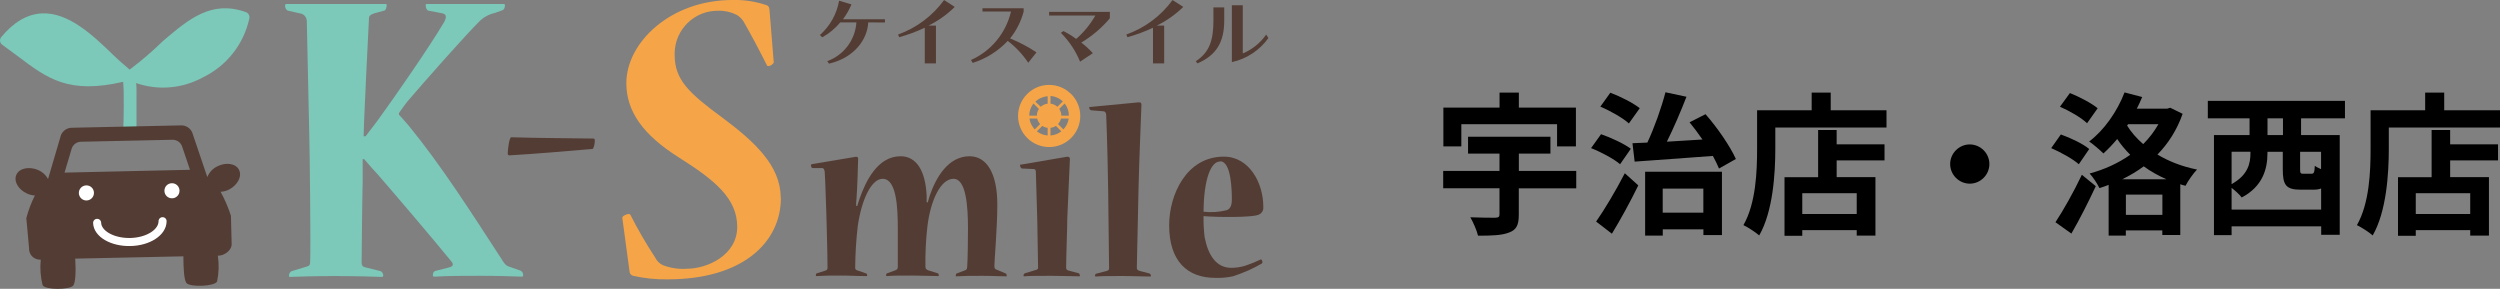 <?xml version="1.0" encoding="UTF-8"?>
<svg id="_レイヤー_2" data-name="レイヤー 2" xmlns="http://www.w3.org/2000/svg" viewBox="0 0 391.2 45.19">
  <rect x="0" y="0" width="391.2" height="45.19" fill="#808080" stroke="none"/>
  <defs>
    <style>
      .cls-1 {
        fill: #f5a547;
      }

      .cls-2 {
        fill: #533c34;
      }

      .cls-3 {
        fill: #fff;
      }

      .cls-4 {
        fill: #7cc8b9;
      }

      .cls-5 {
        fill: none;
        stroke: #fff;
        stroke-linecap: round;
        stroke-linejoin: round;
        stroke-width: 1.26px;
      }
    </style>
  </defs>
  <g id="_デザイン" data-name="デザイン">
    <path class="cls-4" d="M38.44,1.88C33.08,0,29.58,2.95,25.52,6.4c-1.65,1.61-3.39,3.11-5.23,4.49-.71-.6-1.75-1.49-2.57-2.29-3.1-3-7-6.74-11.22-6.5-2.25.12-4.38,1.37-6.31,3.71-.14.18-.21.4-.18.63.03.23.15.44.35.57l2.5,1.84c4.55,3.44,7.9,5.93,16.41,3.95,0,.45.08.92.08,1.39.06,3.25-.07,6.34-.07,6.34.69-.14,1.38-.27,2.08-.38v-6c0-.39,0-.77-.06-1.15,3.45,1.19,7.24.87,10.44-.89,3.71-1.78,6.39-5.18,7.27-9.2.11-.44-.14-.89-.57-1.03Z"/>
    <path class="cls-2" d="M37.41,26.59c-.49-1-2-1.25-3.36-.58-.74.34-1.31.95-1.61,1.7l-2.37-7c-.31-.69-1.01-1.12-1.76-1.09l-8.24.18-8.82.19c-.75,0-1.42.46-1.71,1.15l-2.02,6.87h0c-.35-.64-.91-1.14-1.58-1.42-1.44-.58-2.93-.26-3.38.76s.31,2.34,1.7,2.95c.38.17.79.27,1.2.29-.57,1.13-1.02,2.32-1.34,3.55l.43,4.7c-.05.94.67,1.74,1.61,1.79.04,0,.08,0,.11,0h.11c-.14,1.34-.04,2.69.29,4,.46.77,4.19.72,4.78.07.39-.45.44-2.4.32-4.23l16.93-.36c0,1.83.09,3.78.51,4.21.61.62,4.34.52,4.76-.27.28-1.33.32-2.7.12-4.04h.05c1,0,2.16-.87,2.11-1.86l-.11-4.38c-.42-1.3-.96-2.56-1.62-3.76.46-.02.91-.14,1.32-.35,1.36-.71,2.06-2.06,1.57-3.07ZM11.21,23.28c.19-.63.76-1.07,1.42-1.1l14.38-.31c.65,0,1.24.39,1.47,1l1.25,3.7-19.63.44,1.11-3.73Z"/>
    <path class="cls-3" d="M14.7,30.12c.04.65-.46,1.21-1.11,1.25-.65.04-1.21-.46-1.25-1.11s.46-1.21,1.11-1.25c.02,0,.03,0,.05,0,.64-.02,1.17.48,1.2,1.11Z"/>
    <path class="cls-3" d="M28.09,29.83c.01.65-.5,1.19-1.16,1.2s-1.19-.5-1.2-1.16.5-1.19,1.16-1.2,1.19.5,1.2,1.16h0Z"/>
    <path class="cls-5" d="M25.44,34.61c0,1.74-2.22,3.2-5.05,3.26s-5.15-1.3-5.19-3"/>
    <path class="cls-4" d="M60.36.63c.15,0,.15.07.15.21s-.08.76-.38.82l-1.54.42c-.62.2-.85.41-.85.76-.23,4.63-.69,13.88-.76,16,0,.82-.08,1.72-.08,2.48h.31c.53-.69,1.23-1.59,1.84-2.41,2.96-4.07,8.15-11.58,10.45-15.45.46-.9.3-1.24-.31-1.38l-2.18-.42c-.23-.06-.39-.48-.39-.76s0-.27.16-.27h12c.23,0,.23.07.23.21,0,.41-.16.69-.39.76l-1.13.41c-.86.18-1.66.58-2.31,1.17-2.38,2.35-8.6,9.4-11.44,12.71-.31.42-.85,1.1-1.31,1.8v.26c.69.7,1.16,1.33,1.54,1.73,5.04,6.15,9.75,13.53,14.51,20.85.39.62.62,1,1.15,1.18l1.77.62c.31.12.5.42.46.75,0,.16-.07.21-.23.21-1.61-.05-3.61-.13-6.45-.13-2.53,0-5,0-7.14.13-.23,0-.31-.05-.31-.21,0-.4.16-.61.39-.68l2.14-.55c.55-.14.85-.41.32-1-3.15-3.86-8.69-10.35-11.45-13.53-.54-.55-1.23-1.37-2.15-2.42h-.23v3.52c-.08,3.18-.16,11.81-.16,12.64,0,.55.23.69.54.76l2.46.62c.24.15.38.4.38.68,0,.16-.07.21-.3.21-1.08-.05-4.07-.13-7.45-.13-2.85,0-5.46.08-6.84.13-.16,0-.16-.05-.16-.21,0-.28.14-.54.39-.68l2.4-.73c.46-.14.53-.27.53-1,.09-2.29-.07-17.2-.15-19.82s-.33-16.12-.38-17.5c.03-.68-.48-1.26-1.15-1.31l-1.85-.42c-.26-.16-.42-.45-.4-.76,0-.13,0-.27.23-.27h15.52Z"/>
    <path class="cls-2" d="M93.08,22.01c0,.41-.16,1.3-.39,1.3-3.22.28-9.75.83-13,1-.14,0-.25-.12-.24-.26,0,0,0,0,0-.01,0-.63.24-2.56.55-2.56,4.69.14,9.29.14,12.83.2.11-.02.21.06.23.17,0,.01,0,.03,0,.04l.02.12Z"/>
    <path class="cls-1" d="M122.19,31.01c0,6.84-5.91,12.7-17.67,12.7-1.83.04-3.66-.15-5.45-.55-.27-.07-.48-.28-.54-.55l-1.15-8.5c-.07-.27.62-.62,1-.62.09-.01.18.02.24.08,1.18,2.33,2.49,4.58,3.92,6.76.25.53.69.95,1.23,1.18,1.2.45,2.48.64,3.76.54,3.07,0,7.83-2.07,7.83-6.55s-3.53-7.33-9.21-10.91c-5.46-3.46-8.14-7.11-8.14-11.58C98.01,6.66,104.92,0,114.6,0c1.84-.05,3.67.23,5.41.83.23.14.31.2.39.61l.68,8.36c-.19.3-.49.5-.84.55-.1.01-.19-.04-.23-.13-1.15-2.29-2.38-4.63-3.69-6.91-.28-.41-.64-.75-1.07-1-.88-.44-1.86-.66-2.84-.63-3.72-.06-6.78,2.9-6.84,6.62,0,.1,0,.2,0,.29,0,3.86,2.15,5.93,7.53,9.87,4.91,3.66,9.06,7.46,9.06,12.43l.03.11Z"/>
    <path class="cls-2" d="M157.39,42.8c.09,0,.14.19.14.36s0,.08-.09.08c-1.17,0-2.07-.08-3.72-.08-1.93,0-2.78,0-4.08.08q-.09,0-.09-.08c0-.08.05-.33.13-.36l1.3-.49c.23-.08.32-.16.36-.48.09-1.09.13-4.39.13-6,0-3.46-.26-7.85-2.27-7.85s-3.59,3.38-4.08,7.45c-.24,2.08-.34,4.18-.31,6.28,0,.36.13.48.49.61l1.43.44c.13,0,.17.24.17.36s0,.08-.08.08c-1.26,0-2.33-.08-4-.08-2,0-3,0-4.08.08q-.08,0-.08-.08c0-.08,0-.33.17-.36l1.21-.44c.36-.13.4-.21.45-.53v-6c0-3.38-.21-7.81-2.37-7.81-1.79,0-3.31,3.3-3.9,7.41-.25,2.14-.38,4.29-.4,6.44-.04.23.11.45.34.49,0,0,.01,0,.02,0l1.29.44c.14.04.23.17.23.31,0,.09,0,.13-.14.13-1.65,0-2.32-.08-4-.08s-2.56,0-3.77.08c-.08,0-.13,0-.13-.08s0-.33.18-.36l1.3-.41c.26-.08.35-.2.35-.43,0-2.26-.13-6.13-.17-8.06-.05-1.17-.18-5.88-.27-7-.05-.28-.13-.56-.4-.56h-1.48c-.19,0-.27-.24-.27-.49,0,0,0-.07.13-.12l6.9-1.16c.31,0,.35.12.35.31,0,.45-.13,4.72-.26,6.33-.05.35-.06.7-.05,1.05h.18c.09-.36.28-.89.37-1.17.93-2.62,2.77-6.6,6.4-6.6,2.55,0,3.9,2.37,4.08,6.16v1l.17.08c.09-.36.27-.88.31-1.05.95-2.81,2.87-6.19,6.24-6.19,2.69,0,4.34,2.7,4.34,7.53,0,3.74-.46,8.78-.46,9.62,0,.44.1.52.46.64l1.33.56Z"/>
    <path class="cls-2" d="M167.01,24.52c.36,0,.41.2.41.4,0,.48-.32,6.6-.41,9.23,0,1.56-.18,5.87-.18,7.76,0,.28.14.36.46.45l1.51.4c.1,0,.19.28.19.4,0,.04-.05.08-.09.08-.9,0-2.6-.08-4.35-.08-1.93,0-3.58,0-4.25.08q-.14,0-.14-.08c-.02-.17.07-.33.22-.4l1.62-.49c.26-.08.44-.12.44-.36,0-.4-.09-5.43-.13-7.53-.05-1.77-.18-6.2-.22-7.49,0-.28-.09-.44-.4-.44l-1.76-.08c-.13,0-.31-.25-.31-.48s0-.12.09-.12l7.3-1.25Z"/>
    <path class="cls-2" d="M178.2,16.01c.37,0,.41.12.41.44,0,.6-.36,8.58-.45,12.89-.05,2.13-.27,12.08-.27,12.56,0,.28.13.4.44.49l1.53.4c.16.07.25.23.23.4,0,0,0,.08-.09.08-1.58,0-2.6-.08-4.44-.08s-3.09,0-4.11.08c-.05,0-.09-.03-.1-.08,0-.12,0-.33.18-.36l1.57-.41c.27-.08.45-.16.45-.39,0-.85-.14-10.72-.14-12s-.18-9.19-.31-12c0-.28-.09-.56-.41-.61l-1.92-.16c-.18,0-.32-.21-.32-.4s0-.12.14-.12l7.61-.73Z"/>
    <path class="cls-2" d="M197.68,32.37c.07.59-.31,1.14-.89,1.28-1.12.37-6.1.37-8.46.17-.02,1.1.04,2.2.17,3.29.54,2.79,1.8,4.8,4.17,4.8.74,0,1.48-.11,2.19-.33.84-.28,1.66-.61,2.46-1,.09,0,.23.28.23.44,0,.08-.04.15-.09.21-1.43.83-2.95,1.5-4.52,2-.91.2-1.85.29-2.78.25-4.34,0-7.21-2.59-7.21-8.22,0-4.84,2.73-10.75,8.55-10.75,4,0,6.18,4.14,6.18,7.81v.05ZM190.88,25.28c-1.39,0-2.51,2.74-2.55,7.85,1.21.14,2.44.06,3.62-.24.45-.16.81-.56.81-1.65,0-1.25-.05-6-1.83-6l-.05.04Z"/>
    <path class="cls-2" d="M135.86,3.5c-.1,2.56-2.1,5.53-6.14,6.46l-.27-.39c2.59-.94,4.38-3.32,4.56-6.07h-2.52c-.79.95-1.75,1.74-2.83,2.34l-.36-.36c1.58-1.4,2.64-3.29,3-5.37l1.94.58c-.35.82-.79,1.6-1.33,2.32h6.57v.51l-2.62-.02Z"/>
    <path class="cls-2" d="M145.29,4.01h1.17v5.91h-1.75v-5.58c-1.29.6-2.63,1.1-4,1.48l-.18-.42c2.89-1.03,5.39-2.91,7.2-5.39l1.67,1.07c-1.2,1.19-2.59,2.18-4.11,2.93Z"/>
    <path class="cls-2" d="M160.9,9.82c-.87-1.31-1.96-2.47-3.21-3.42-1.5,1.6-3.39,2.79-5.48,3.44l-.27-.45c3.16-1.41,5.47-4.21,6.26-7.58h-4.46v-.52h6.44v.53c-.41,1.53-1.13,2.96-2.12,4.19,1.44.59,2.83,1.32,4.13,2.18l-1.29,1.63Z"/>
    <path class="cls-2" d="M169.2,6.66c.65.5,1.26,1.06,1.81,1.66l-2,1.33c-.69-1.69-1.71-3.22-3-4.51l.39-.28c.7.35,1.37.76,2,1.23,1.2-1.04,2.21-2.28,3-3.66h-7.23v-.57h9.5v1c-1.27,1.51-2.78,2.79-4.47,3.8Z"/>
    <path class="cls-2" d="M181.01,4.01h1.16v5.91h-1.75v-5.58c-1.29.61-2.63,1.1-4,1.48l-.17-.42c2.9-1.03,5.42-2.91,7.23-5.39l1.68,1.07c-1.22,1.19-2.62,2.18-4.15,2.93Z"/>
    <path class="cls-2" d="M187.38,9.92l-.26-.34c2.18-1.43,2.76-3.32,2.76-6.47v-1.95h1.69v2c0,3.48-1.24,5.47-4.19,6.76ZM192.76,9.72V.82h1.71v7.54c1.48-.61,2.75-1.64,3.66-2.95l.35.54c-1.37,1.92-3.41,3.27-5.72,3.77Z"/>
    <path class="cls-1" d="M167.6,14.71c-1.9-1.9-4.97-1.9-6.87,0h0c-1.9,1.9-1.9,4.97,0,6.87.91.92,2.15,1.43,3.45,1.43h0c2.68,0,4.86-2.18,4.86-4.86,0-1.29-.51-2.53-1.43-3.44ZM165.46,16.71c-.3-.27-.68-.45-1.08-.49v-1.2c.72.05,1.41.35,1.93.85l-.85.84ZM163.94,16.22c-.4.04-.78.22-1.08.49l-.85-.8c.52-.5,1.21-.8,1.93-.85v1.16ZM162.57,17.05c-.21.31-.32.68-.32,1.05h-1.19c0-.69.23-1.36.66-1.91l.85.86ZM162.3,18.55c.08.32.24.62.46.86l-.84.84c-.45-.47-.74-1.06-.83-1.7h1.21ZM163.1,19.7c.25.17.54.27.84.3v1.2c-.62-.04-1.2-.27-1.69-.65l.85-.85ZM164.38,20c.3-.03.59-.13.85-.3l.85.85c-.49.38-1.08.61-1.7.65v-1.2ZM165.56,19.41c.23-.24.39-.54.46-.86h1.21c-.09.64-.38,1.23-.83,1.7l-.84-.84ZM166.08,18.1c0-.38-.12-.74-.33-1.06l.85-.85c.43.55.66,1.22.66,1.91h-1.18ZM161.51,15.46h0l-.16-.17.16.17Z"/>
    <path d="M246.64,29.47h-8.98v4.13c0,1.61-.36,2.35-1.51,2.78-1.15.46-2.76.5-4.87.5-.19-.86-.77-2.11-1.2-2.88,1.54.07,3.38.07,3.89.07.5-.02.67-.12.67-.53v-4.08h-8.81v-2.71h8.81v-2.71h-4.92v-2.64h12.89v2.64h-4.94v2.71h8.98v2.71ZM228.67,22.91h-2.81v-6.07h8.79v-2.35h3.02v2.35h8.93v6.07h-2.95v-3.48h-14.98v3.48Z"/>
    <path d="M253.51,25.7c-.94-.82-2.95-1.9-4.54-2.52l1.56-2.18c1.54.53,3.62,1.49,4.66,2.28l-1.68,2.42ZM249.76,34.67c1.27-1.8,3.05-4.78,4.49-7.56l2.11,1.9c-1.22,2.5-2.71,5.23-4.13,7.56l-2.47-1.9ZM254.88,19.31c-.91-.84-2.9-1.97-4.46-2.62l1.56-2.18c1.58.58,3.58,1.61,4.61,2.42l-1.7,2.38ZM255.45,22.41c.7-.02,1.49-.05,2.33-.1,1.1-2.35,2.21-5.47,2.83-7.87l3.29.7c-.91,2.35-2.02,4.92-3.07,7.03,1.78-.1,3.67-.22,5.57-.34-.65-.94-1.34-1.87-2.02-2.69l2.5-1.27c1.9,2.16,3.86,5.04,4.75,7.01l-2.64,1.49c-.24-.58-.58-1.27-.96-1.97-4.42.34-8.98.65-12.24.89l-.34-2.88ZM257.42,26.87h12.03v9.91h-2.9v-.89h-6.36v.98h-2.76v-10.01ZM260.18,29.51v3.77h6.36v-3.77h-6.36Z"/>
    <path d="M295.2,17.25v2.71h-17.4v3.34c0,3.86-.36,9.79-2.52,13.54-.53-.48-1.8-1.3-2.47-1.61,1.97-3.43,2.14-8.47,2.14-11.93v-6.05h8.54v-2.76h2.98v2.76h8.74ZM287.4,22.58h7.49v2.52h-7.49v2.62h6.07v9.15h-2.93v-.86h-8.52v.89h-2.78v-9.17h5.26v-7.39h2.9v2.26ZM290.54,30.23h-8.52v3.26h8.52v-3.26Z"/>
    <path d="M308.23,22.6c1.68,0,3.07,1.39,3.07,3.07s-1.39,3.07-3.07,3.07-3.07-1.39-3.07-3.07,1.39-3.07,3.07-3.07Z"/>
    <path d="M325.29,25.7c-.91-.82-2.81-1.87-4.32-2.52l1.51-2.14c1.49.53,3.48,1.46,4.44,2.28l-1.63,2.38ZM321.64,34.77c1.18-1.78,2.83-4.68,4.13-7.42l2.18,1.78c-1.15,2.47-2.5,5.14-3.82,7.42l-2.5-1.78ZM326.59,19.29c-.86-.84-2.74-1.94-4.25-2.59l1.56-2.14c1.46.58,3.38,1.58,4.34,2.38l-1.66,2.35ZM341.54,17.8c-.89,2.54-2.26,4.66-3.94,6.38,1.7,1.03,3.79,1.87,6.19,2.35-.6.6-1.42,1.8-1.8,2.54-.29-.07-.55-.14-.82-.24v7.94h-2.81v-.72h-5.71v.82h-2.69v-7.94c-.48.19-.96.36-1.44.5-.34-.7-1.01-1.73-1.54-2.28,2.3-.62,4.49-1.61,6.36-2.93-.79-.79-1.49-1.63-2.04-2.47-.7.84-1.44,1.61-2.16,2.26-.48-.48-1.58-1.44-2.23-1.87,2.33-1.75,4.39-4.68,5.54-7.68l2.76.72c-.26.62-.53,1.22-.84,1.82h4.75l.48-.14,1.92.94ZM339,28.05c-1.3-.58-2.5-1.25-3.55-2.02-1.03.77-2.18,1.44-3.36,2.02h6.91ZM338.37,33.62v-3.17h-5.71v3.17h5.71ZM332.85,19.65c.62,1.01,1.46,1.99,2.52,2.9.94-.94,1.73-1.97,2.38-3.12h-4.75l-.14.22Z"/>
    <path d="M360.07,18.52v2.62h6.05v15.6h-2.9v-1.32h-14.02v1.37h-2.76v-15.65h5.57v-2.62h-6.53v-2.74h21.46v2.74h-6.86ZM363.21,32.8v-3.31c-.34.14-.72.19-1.2.19h-2.02c-2.33,0-2.78-.79-2.78-3.17v-2.76h-2.4v.26c0,2.38-.72,5.16-4.03,6.89-.29-.41-1.01-1.06-1.58-1.51v3.41h14.02ZM349.2,23.75v5.06c2.57-1.42,2.95-3.24,2.95-4.85v-.22h-2.95ZM357.24,18.52h-2.42v2.62h2.42v-2.62ZM363.21,23.75h-3.29v2.74c0,.62.07.7.53.7h1.22c.41,0,.5-.17.55-1.25.24.19.6.36.98.53v-2.71Z"/>
    <path d="M391.2,17.25v2.71h-17.4v3.34c0,3.86-.36,9.79-2.52,13.54-.53-.48-1.8-1.3-2.47-1.61,1.97-3.43,2.14-8.47,2.14-11.93v-6.05h8.54v-2.76h2.98v2.76h8.74ZM383.4,22.58h7.49v2.52h-7.49v2.62h6.07v9.15h-2.93v-.86h-8.52v.89h-2.78v-9.17h5.26v-7.39h2.9v2.26ZM386.54,30.23h-8.52v3.26h8.52v-3.26Z"/>
  </g>
</svg>